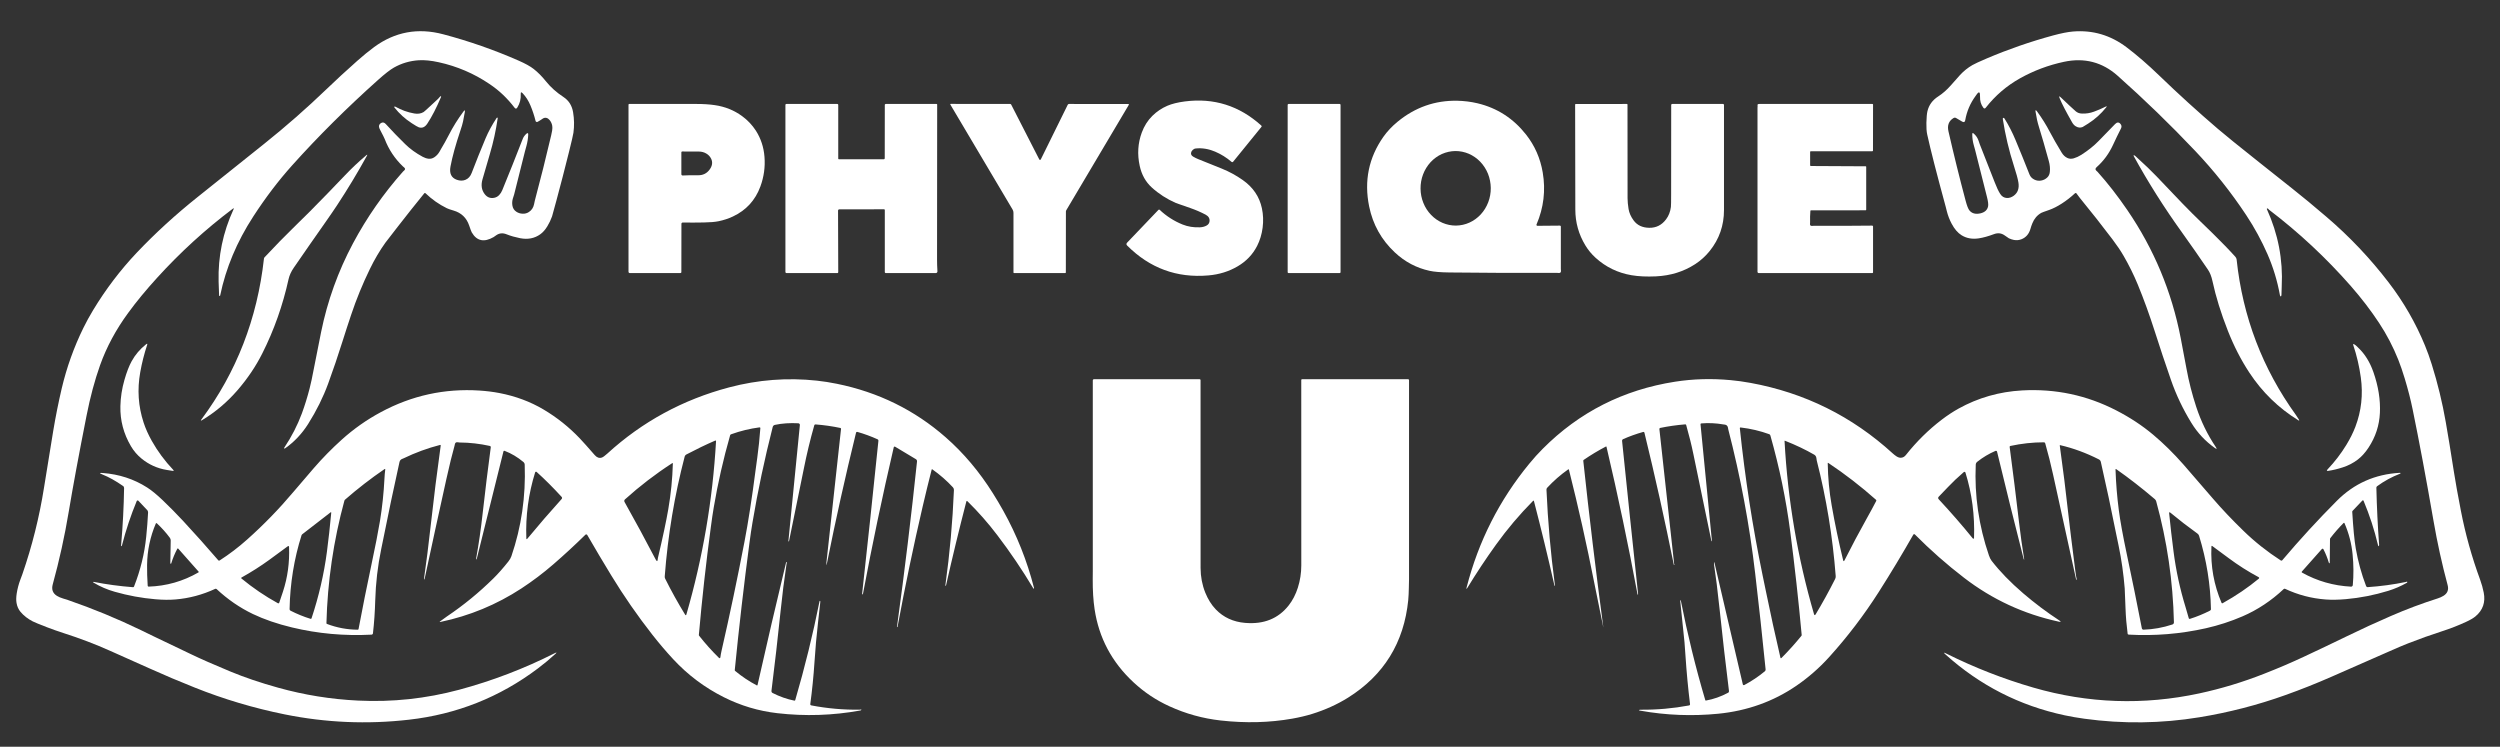 <svg width="77" height="23" viewBox="0 0 77 23" fill="none" xmlns="http://www.w3.org/2000/svg">
<rect x="0" y="0" width="77" height="23" fill="#333333" stroke="none"/>
<path d="M7.17 6.429C6.334 7.058 5.556 7.767 4.839 8.556C4.499 8.929 4.202 9.289 3.948 9.637C3.569 10.154 3.281 10.691 3.082 11.249C2.918 11.711 2.778 12.23 2.665 12.806C2.43 13.994 2.248 14.977 2.118 15.756C1.993 16.511 1.828 17.258 1.625 17.997C1.581 18.154 1.625 18.273 1.754 18.353C1.805 18.384 1.868 18.412 1.943 18.434C2.038 18.464 2.087 18.479 2.088 18.479C2.855 18.743 3.604 19.052 4.334 19.405C4.607 19.538 4.745 19.605 4.747 19.606C5.125 19.786 5.502 19.967 5.88 20.148C6.179 20.292 6.582 20.47 7.089 20.68C7.529 20.863 8.022 21.03 8.57 21.182C9.375 21.406 10.194 21.538 11.029 21.578C12.084 21.63 13.121 21.518 14.139 21.245C15.163 20.97 16.145 20.594 17.086 20.118C17.151 20.085 17.156 20.093 17.104 20.142C16.932 20.299 16.753 20.448 16.567 20.588C15.392 21.473 14.068 22 12.595 22.167C11.311 22.314 10.036 22.259 8.769 22.003C7.821 21.811 6.898 21.537 6 21.178C5.529 20.991 5.061 20.793 4.598 20.584C4.198 20.405 3.798 20.226 3.398 20.048C2.93 19.839 2.452 19.657 1.963 19.501C1.789 19.445 1.617 19.384 1.447 19.319C1.214 19.229 1.068 19.169 1.009 19.139C0.857 19.061 0.731 18.963 0.631 18.844C0.568 18.768 0.527 18.677 0.509 18.569C0.495 18.489 0.497 18.391 0.515 18.276C0.538 18.133 0.574 17.994 0.625 17.858C0.667 17.745 0.688 17.688 0.689 17.686C0.99 16.816 1.212 15.927 1.356 15.017C1.448 14.435 1.543 13.855 1.639 13.274C1.712 12.836 1.799 12.401 1.9 11.968C2.053 11.319 2.276 10.695 2.569 10.098C2.656 9.92 2.755 9.74 2.865 9.557C3.256 8.91 3.705 8.319 4.21 7.785C4.778 7.186 5.405 6.612 6.092 6.064C6.773 5.52 7.454 4.976 8.134 4.432C8.801 3.899 9.442 3.337 10.058 2.745C10.34 2.474 10.656 2.182 11.008 1.87C11.186 1.712 11.358 1.572 11.523 1.45C12.163 0.98 12.873 0.849 13.652 1.056C14.448 1.267 15.221 1.537 15.973 1.867C16.18 1.958 16.335 2.044 16.438 2.125C16.569 2.228 16.695 2.355 16.816 2.506C16.96 2.686 17.139 2.846 17.355 2.988C17.518 3.095 17.617 3.251 17.651 3.456C17.687 3.668 17.69 3.879 17.662 4.087C17.652 4.155 17.606 4.356 17.523 4.688C17.399 5.187 17.27 5.686 17.136 6.182C17.052 6.491 17.008 6.652 17.004 6.663C16.966 6.77 16.918 6.871 16.859 6.968C16.794 7.076 16.72 7.16 16.639 7.217C16.464 7.342 16.258 7.382 16.022 7.337C15.871 7.307 15.732 7.268 15.604 7.217C15.486 7.169 15.38 7.179 15.285 7.245C15.231 7.283 15.204 7.302 15.202 7.303C14.908 7.472 14.684 7.423 14.53 7.157C14.516 7.131 14.489 7.061 14.45 6.945C14.37 6.709 14.21 6.555 13.969 6.485C13.867 6.455 13.798 6.431 13.762 6.413C13.52 6.294 13.302 6.141 13.107 5.953C13.104 5.95 13.101 5.948 13.097 5.947C13.094 5.945 13.09 5.945 13.086 5.945C13.082 5.945 13.079 5.946 13.075 5.948C13.072 5.95 13.069 5.952 13.067 5.955C12.79 6.295 12.518 6.639 12.248 6.986C12.019 7.28 11.893 7.443 11.87 7.475C11.697 7.717 11.537 7.987 11.392 8.286C11.169 8.744 10.976 9.214 10.815 9.697C10.722 9.972 10.633 10.248 10.546 10.524C10.41 10.957 10.264 11.385 10.109 11.811C9.954 12.235 9.748 12.65 9.492 13.056C9.301 13.358 9.066 13.608 8.787 13.805C8.78 13.81 8.774 13.813 8.767 13.814C8.746 13.817 8.743 13.807 8.758 13.784C8.983 13.447 9.163 13.097 9.298 12.733C9.389 12.485 9.469 12.226 9.538 11.956C9.574 11.819 9.617 11.618 9.667 11.353C9.74 10.976 9.814 10.599 9.891 10.223C10.086 9.266 10.413 8.356 10.873 7.494C11.299 6.697 11.812 5.961 12.412 5.285C12.414 5.284 12.427 5.271 12.452 5.248C12.486 5.218 12.483 5.187 12.445 5.155C12.423 5.137 12.411 5.127 12.41 5.126C12.16 4.887 11.973 4.606 11.849 4.282C11.835 4.246 11.791 4.158 11.717 4.018C11.69 3.967 11.675 3.93 11.673 3.906C11.668 3.857 11.69 3.818 11.736 3.789C11.787 3.759 11.835 3.769 11.881 3.819C12.075 4.032 12.275 4.239 12.481 4.44C12.63 4.587 12.81 4.716 13.02 4.83C13.08 4.862 13.14 4.882 13.2 4.889C13.262 4.896 13.32 4.881 13.375 4.845C13.444 4.8 13.498 4.74 13.54 4.667C13.566 4.619 13.58 4.594 13.581 4.593C13.665 4.455 13.743 4.314 13.817 4.17C13.95 3.909 14.104 3.663 14.277 3.431C14.313 3.383 14.326 3.389 14.317 3.448C14.302 3.544 14.284 3.64 14.263 3.735C14.246 3.814 14.219 3.908 14.182 4.016C14.034 4.454 13.932 4.825 13.875 5.128C13.835 5.34 13.9 5.476 14.069 5.537C14.164 5.571 14.251 5.572 14.332 5.54C14.422 5.504 14.487 5.434 14.527 5.329C14.664 4.97 14.807 4.614 14.956 4.26C15.043 4.055 15.155 3.848 15.292 3.639C15.3 3.627 15.308 3.622 15.317 3.622C15.319 3.622 15.32 3.623 15.322 3.624C15.324 3.625 15.325 3.626 15.326 3.628C15.327 3.63 15.328 3.633 15.329 3.635C15.329 3.638 15.329 3.64 15.329 3.643C15.275 4.015 15.195 4.381 15.088 4.742C15.011 5.003 14.935 5.264 14.86 5.526C14.81 5.702 14.833 5.853 14.928 5.978C15.004 6.078 15.103 6.116 15.223 6.092C15.282 6.08 15.332 6.052 15.374 6.008C15.415 5.965 15.447 5.915 15.47 5.858C15.682 5.341 15.889 4.822 16.091 4.301C16.107 4.26 16.122 4.228 16.137 4.206C16.157 4.177 16.18 4.15 16.206 4.125C16.252 4.084 16.273 4.093 16.269 4.155C16.263 4.272 16.244 4.387 16.213 4.5C16.183 4.609 16.168 4.665 16.167 4.668C16.058 5.11 15.947 5.551 15.835 5.992C15.834 5.993 15.822 6.032 15.798 6.108C15.774 6.184 15.769 6.26 15.783 6.337C15.797 6.415 15.836 6.476 15.9 6.519C15.959 6.559 16.025 6.58 16.098 6.582C16.169 6.585 16.233 6.568 16.29 6.53C16.374 6.476 16.427 6.396 16.449 6.291C16.463 6.223 16.471 6.188 16.471 6.186C16.65 5.515 16.819 4.841 16.977 4.165C16.989 4.117 16.998 4.07 17.006 4.021C17.015 3.963 17.016 3.915 17.009 3.876C16.998 3.811 16.973 3.754 16.932 3.703C16.901 3.665 16.868 3.641 16.834 3.632C16.791 3.62 16.747 3.63 16.704 3.662C16.655 3.697 16.606 3.727 16.557 3.753C16.551 3.756 16.545 3.758 16.539 3.758C16.532 3.758 16.526 3.757 16.52 3.754C16.514 3.752 16.509 3.748 16.505 3.743C16.501 3.738 16.498 3.732 16.496 3.726C16.455 3.561 16.402 3.4 16.336 3.244C16.276 3.101 16.197 2.978 16.1 2.875C16.055 2.827 16.035 2.836 16.039 2.9C16.047 3.048 16.012 3.186 15.933 3.313C15.907 3.355 15.879 3.356 15.848 3.317C15.74 3.175 15.621 3.042 15.491 2.918C15.37 2.802 15.231 2.691 15.075 2.586C14.598 2.264 14.077 2.041 13.513 1.917C13.277 1.865 13.072 1.845 12.898 1.856C12.624 1.873 12.369 1.948 12.132 2.082C12.016 2.148 11.854 2.274 11.645 2.461C10.688 3.316 9.806 4.193 8.999 5.092C8.579 5.56 8.179 6.085 7.801 6.668C7.295 7.447 6.956 8.257 6.782 9.098C6.781 9.103 6.779 9.109 6.776 9.112C6.773 9.116 6.769 9.119 6.765 9.119C6.755 9.12 6.749 9.11 6.748 9.089C6.741 8.951 6.736 8.812 6.733 8.673C6.713 7.895 6.867 7.153 7.193 6.447C7.209 6.411 7.202 6.405 7.17 6.429Z" fill="white"/>
<path d="M69.837 6.419C69.834 6.419 69.831 6.419 69.829 6.42C69.826 6.422 69.823 6.424 69.822 6.426C69.82 6.428 69.819 6.431 69.819 6.434C69.818 6.437 69.819 6.44 69.82 6.443C70.167 7.207 70.319 8 70.277 8.82C70.272 8.907 70.27 8.995 70.269 9.082C70.269 9.094 70.267 9.104 70.263 9.112C70.252 9.136 70.241 9.135 70.228 9.111C70.225 9.103 70.222 9.094 70.22 9.083C70.142 8.652 70.016 8.236 69.841 7.834C69.657 7.413 69.438 7.011 69.185 6.628C68.717 5.921 68.192 5.26 67.608 4.644C66.846 3.839 66.05 3.068 65.221 2.331C64.75 1.913 64.2 1.77 63.57 1.904C63.092 2.006 62.641 2.175 62.215 2.413C61.805 2.643 61.454 2.944 61.162 3.317C61.136 3.35 61.111 3.35 61.086 3.317C61.014 3.222 60.981 3.11 60.985 2.979C60.99 2.828 60.955 2.805 60.88 2.911C60.86 2.939 60.849 2.954 60.848 2.956C60.684 3.179 60.577 3.428 60.529 3.703C60.518 3.762 60.487 3.776 60.434 3.745L60.246 3.634C60.234 3.627 60.221 3.624 60.207 3.624C60.194 3.625 60.18 3.629 60.168 3.636C60.022 3.725 59.97 3.862 60.013 4.047C60.177 4.763 60.353 5.476 60.542 6.185C60.582 6.336 60.62 6.433 60.656 6.478C60.734 6.576 60.849 6.606 61.002 6.57C61.136 6.537 61.213 6.464 61.234 6.35C61.244 6.294 61.233 6.201 61.199 6.068C61.076 5.582 60.953 5.096 60.831 4.609C60.831 4.607 60.818 4.56 60.791 4.466C60.76 4.356 60.745 4.245 60.746 4.133C60.746 4.094 60.761 4.087 60.79 4.113C60.861 4.174 60.91 4.248 60.94 4.335C60.964 4.404 60.976 4.44 60.976 4.441C61.132 4.832 61.286 5.224 61.438 5.617C61.497 5.77 61.552 5.887 61.605 5.97C61.656 6.052 61.725 6.094 61.813 6.098C61.885 6.101 61.955 6.078 62.023 6.029C62.148 5.937 62.196 5.801 62.167 5.62C62.149 5.509 62.103 5.338 62.028 5.108C61.876 4.636 61.762 4.154 61.686 3.664C61.686 3.658 61.686 3.653 61.687 3.648C61.689 3.644 61.691 3.64 61.694 3.637C61.709 3.623 61.725 3.629 61.741 3.655C61.87 3.863 61.982 4.081 62.076 4.307C62.224 4.661 62.368 5.016 62.508 5.373C62.536 5.444 62.587 5.498 62.661 5.533C62.727 5.565 62.797 5.574 62.868 5.561C62.941 5.548 63.004 5.516 63.057 5.465C63.102 5.422 63.128 5.366 63.135 5.295C63.147 5.189 63.136 5.077 63.103 4.959C62.986 4.531 62.887 4.191 62.808 3.938C62.779 3.844 62.757 3.763 62.742 3.696C62.724 3.61 62.709 3.528 62.696 3.449C62.685 3.382 62.7 3.376 62.74 3.43C62.889 3.633 63.022 3.846 63.138 4.068C63.228 4.241 63.349 4.452 63.501 4.703C63.546 4.777 63.604 4.832 63.674 4.865C63.732 4.893 63.797 4.897 63.87 4.877C63.948 4.854 64.027 4.818 64.106 4.768C64.314 4.635 64.492 4.493 64.638 4.342C64.806 4.167 64.976 3.994 65.145 3.821C65.207 3.758 65.264 3.758 65.314 3.821C65.347 3.863 65.351 3.907 65.327 3.955C65.242 4.122 65.16 4.291 65.082 4.461C64.957 4.732 64.789 4.96 64.579 5.146C64.533 5.186 64.529 5.223 64.567 5.258C64.59 5.279 64.602 5.29 64.604 5.292C64.917 5.64 65.224 6.035 65.525 6.475C66.343 7.674 66.89 8.985 67.165 10.409C67.226 10.725 67.286 11.04 67.344 11.356C67.417 11.754 67.517 12.145 67.643 12.529C67.789 12.975 67.99 13.387 68.246 13.768C68.289 13.832 68.279 13.841 68.216 13.797C67.924 13.589 67.684 13.333 67.497 13.029C67.237 12.607 67.025 12.163 66.863 11.695C66.691 11.201 66.526 10.705 66.367 10.207C66.203 9.693 66.027 9.21 65.841 8.758C65.719 8.463 65.575 8.172 65.409 7.884C65.319 7.728 65.204 7.557 65.064 7.372C64.738 6.941 64.403 6.516 64.06 6.097C64.022 6.051 63.988 6.005 63.956 5.958C63.954 5.954 63.951 5.951 63.947 5.949C63.943 5.947 63.939 5.945 63.934 5.945C63.93 5.944 63.926 5.945 63.921 5.946C63.917 5.947 63.913 5.95 63.91 5.953C63.783 6.071 63.647 6.177 63.501 6.271C63.364 6.359 63.234 6.425 63.113 6.467C62.969 6.517 62.889 6.546 62.872 6.556C62.745 6.628 62.653 6.736 62.596 6.879C62.573 6.935 62.553 6.993 62.537 7.051C62.492 7.207 62.4 7.313 62.263 7.368C62.188 7.397 62.11 7.405 62.028 7.39C61.974 7.38 61.923 7.363 61.873 7.339C61.871 7.338 61.827 7.308 61.74 7.248C61.641 7.179 61.533 7.167 61.415 7.211C61.236 7.278 61.08 7.321 60.948 7.341C60.746 7.372 60.569 7.34 60.417 7.246C60.3 7.174 60.198 7.055 60.11 6.889C60.046 6.768 59.996 6.64 59.962 6.504C59.941 6.419 59.93 6.375 59.929 6.373C59.651 5.353 59.46 4.609 59.358 4.142C59.338 4.051 59.33 3.931 59.333 3.782C59.337 3.616 59.348 3.497 59.365 3.425C59.41 3.235 59.521 3.083 59.697 2.97C59.833 2.883 59.963 2.768 60.089 2.626C60.234 2.46 60.327 2.355 60.369 2.31C60.482 2.188 60.609 2.086 60.751 2.004C60.816 1.966 60.963 1.898 61.192 1.8C61.857 1.517 62.539 1.281 63.238 1.091C63.487 1.024 63.689 0.984 63.844 0.971C64.454 0.92 65.006 1.083 65.501 1.458C65.822 1.701 66.159 1.993 66.512 2.334C67.096 2.898 67.696 3.443 68.313 3.971C68.456 4.092 68.615 4.224 68.79 4.365C69.27 4.751 69.871 5.23 70.593 5.801C70.917 6.057 71.271 6.35 71.655 6.679C72.363 7.284 73 7.956 73.567 8.695C74.029 9.297 74.404 9.948 74.691 10.646C74.764 10.822 74.833 11.015 74.899 11.226C75.081 11.807 75.224 12.396 75.329 12.996C75.398 13.388 75.482 13.902 75.581 14.538C75.629 14.846 75.701 15.244 75.795 15.73C75.935 16.453 76.133 17.161 76.387 17.852C76.435 17.983 76.472 18.116 76.499 18.252C76.557 18.55 76.473 18.793 76.246 18.983C76.18 19.038 76.081 19.096 75.95 19.156C75.716 19.264 75.476 19.358 75.231 19.437C74.871 19.553 74.516 19.68 74.164 19.818C74.015 19.877 73.825 19.957 73.594 20.06C72.997 20.323 72.4 20.585 71.803 20.847C71.34 21.05 70.871 21.237 70.395 21.407C69.532 21.716 68.647 21.944 67.741 22.092C66.561 22.285 65.381 22.299 64.201 22.137C63.982 22.107 63.778 22.071 63.59 22.031C62.201 21.734 60.979 21.109 59.922 20.158C59.855 20.098 59.862 20.087 59.942 20.128C60.807 20.56 61.702 20.91 62.627 21.178C64.315 21.667 66.02 21.726 67.742 21.356C68.414 21.211 69.079 21.01 69.736 20.751C70.168 20.582 70.573 20.409 70.95 20.232C71.397 20.023 71.843 19.811 72.286 19.595C72.734 19.377 73.186 19.169 73.643 18.971C74.114 18.766 74.595 18.586 75.085 18.43C75.145 18.411 75.202 18.385 75.256 18.353C75.382 18.277 75.426 18.166 75.387 18.02C75.212 17.369 75.068 16.712 74.953 16.047C74.726 14.738 74.511 13.588 74.307 12.598C74.249 12.313 74.169 12.002 74.068 11.665C73.999 11.439 73.933 11.245 73.868 11.082C73.707 10.68 73.51 10.302 73.276 9.947C73.021 9.56 72.731 9.182 72.408 8.813C71.648 7.946 70.808 7.162 69.889 6.462C69.882 6.457 69.874 6.449 69.866 6.438C69.856 6.426 69.847 6.42 69.837 6.419Z" fill="white"/>
<path d="M13.528 3.004C13.537 2.992 13.547 2.981 13.558 2.972C13.576 2.957 13.585 2.958 13.586 2.974C13.587 2.98 13.585 2.986 13.582 2.993C13.441 3.324 13.302 3.595 13.163 3.805C13.089 3.918 13 3.956 12.897 3.92C12.867 3.91 12.794 3.868 12.679 3.793C12.476 3.662 12.3 3.502 12.149 3.312C12.146 3.308 12.144 3.303 12.143 3.298C12.142 3.293 12.143 3.289 12.146 3.286C12.152 3.278 12.165 3.279 12.182 3.288C12.362 3.39 12.554 3.459 12.758 3.495C12.868 3.515 12.964 3.5 13.047 3.451C13.064 3.44 13.133 3.379 13.253 3.267C13.336 3.191 13.418 3.114 13.5 3.037C13.508 3.031 13.517 3.02 13.528 3.004Z" fill="white"/>
<path d="M63.931 3.889C63.888 3.863 63.851 3.822 63.82 3.767C63.632 3.437 63.505 3.192 63.439 3.03C63.41 2.961 63.421 2.95 63.471 2.998C63.667 3.186 63.82 3.329 63.931 3.427C63.956 3.449 63.986 3.466 64.022 3.48C64.052 3.49 64.086 3.497 64.125 3.498C64.252 3.503 64.375 3.484 64.495 3.439C64.616 3.395 64.734 3.344 64.848 3.287C64.891 3.265 64.898 3.272 64.87 3.308C64.712 3.506 64.527 3.672 64.315 3.807C64.211 3.873 64.154 3.908 64.145 3.912C64.075 3.941 64.004 3.934 63.931 3.889Z" fill="white"/>
<path d="M34.717 7.564C34.687 7.534 34.687 7.504 34.715 7.474L35.68 6.464C35.682 6.461 35.685 6.459 35.688 6.458C35.691 6.456 35.695 6.456 35.699 6.456C35.702 6.455 35.706 6.456 35.709 6.457C35.712 6.459 35.715 6.461 35.718 6.463C35.925 6.658 36.16 6.809 36.423 6.915C36.587 6.981 36.767 7.01 36.961 7.001C37.039 6.997 37.107 6.979 37.166 6.945C37.216 6.917 37.245 6.875 37.253 6.822C37.266 6.731 37.225 6.66 37.13 6.61C36.982 6.532 36.824 6.464 36.657 6.406C36.391 6.316 36.245 6.265 36.218 6.253C35.936 6.129 35.688 5.969 35.474 5.774C35.285 5.601 35.161 5.379 35.103 5.108C35.025 4.751 35.047 4.41 35.166 4.085C35.241 3.881 35.35 3.709 35.493 3.568C35.627 3.435 35.782 3.332 35.956 3.257C36.097 3.197 36.275 3.153 36.488 3.125C37.385 3.008 38.172 3.256 38.85 3.869C38.855 3.874 38.858 3.88 38.859 3.887C38.86 3.895 38.858 3.902 38.853 3.907L37.98 4.982C37.977 4.985 37.974 4.988 37.97 4.99C37.966 4.992 37.962 4.994 37.957 4.994C37.953 4.995 37.948 4.994 37.944 4.993C37.94 4.991 37.936 4.989 37.932 4.986C37.776 4.852 37.606 4.747 37.422 4.669C37.222 4.585 37.025 4.553 36.83 4.573C36.793 4.577 36.761 4.593 36.733 4.62C36.705 4.647 36.689 4.677 36.684 4.71C36.678 4.757 36.7 4.795 36.749 4.824C36.8 4.854 36.854 4.881 36.909 4.903C37.151 4.999 37.392 5.096 37.633 5.194C37.862 5.287 38.077 5.404 38.278 5.546C38.595 5.769 38.791 6.059 38.867 6.417C38.908 6.609 38.915 6.808 38.889 7.013C38.862 7.219 38.805 7.406 38.719 7.575C38.584 7.838 38.385 8.047 38.123 8.201C37.852 8.361 37.551 8.455 37.217 8.483C36.247 8.567 35.414 8.26 34.717 7.564Z" fill="white"/>
<path d="M42.961 7.775C42.547 7.387 42.284 6.916 42.17 6.36C42.01 5.573 42.156 4.857 42.609 4.213C42.725 4.048 42.871 3.893 43.047 3.748C43.588 3.304 44.202 3.089 44.888 3.103C45.098 3.108 45.303 3.133 45.502 3.18C46.109 3.324 46.609 3.645 47.002 4.144C47.27 4.485 47.442 4.874 47.516 5.312C47.61 5.863 47.546 6.397 47.325 6.914C47.323 6.918 47.322 6.923 47.322 6.928C47.323 6.933 47.325 6.937 47.327 6.941C47.33 6.945 47.333 6.949 47.338 6.951C47.342 6.953 47.347 6.955 47.352 6.955L48.044 6.949C48.052 6.949 48.06 6.952 48.065 6.958C48.071 6.963 48.074 6.971 48.074 6.978C48.074 7.419 48.074 7.854 48.074 8.285C48.074 8.287 48.076 8.304 48.078 8.337C48.082 8.388 48.059 8.411 48.008 8.408C47.974 8.405 47.956 8.404 47.954 8.404C46.852 8.409 45.749 8.406 44.647 8.392C44.375 8.389 44.17 8.372 44.03 8.341C43.626 8.253 43.27 8.064 42.961 7.775ZM44.844 6.948C44.986 6.946 45.127 6.916 45.257 6.857C45.388 6.798 45.507 6.712 45.606 6.605C45.706 6.497 45.784 6.37 45.837 6.231C45.891 6.091 45.917 5.941 45.916 5.791C45.914 5.64 45.885 5.491 45.83 5.352C45.774 5.213 45.693 5.088 45.592 4.982C45.49 4.876 45.37 4.793 45.239 4.736C45.107 4.68 44.966 4.651 44.824 4.652C44.682 4.654 44.542 4.685 44.411 4.743C44.28 4.802 44.162 4.888 44.062 4.995C43.963 5.103 43.884 5.23 43.831 5.37C43.778 5.509 43.751 5.659 43.753 5.809C43.754 5.96 43.783 6.109 43.839 6.248C43.894 6.387 43.975 6.512 44.077 6.618C44.178 6.724 44.298 6.807 44.43 6.864C44.561 6.92 44.702 6.949 44.844 6.948Z" fill="white"/>
<path d="M32.83 6.51L32.828 8.39C32.828 8.396 32.826 8.401 32.822 8.405C32.818 8.409 32.812 8.411 32.807 8.411H31.236C31.234 8.411 31.231 8.411 31.228 8.41C31.226 8.409 31.223 8.407 31.221 8.405C31.219 8.403 31.218 8.401 31.217 8.398C31.216 8.396 31.215 8.393 31.215 8.39V6.556C31.215 6.519 31.206 6.485 31.187 6.453L29.271 3.221C29.262 3.207 29.267 3.2 29.283 3.2L31.113 3.202C31.12 3.202 31.126 3.203 31.131 3.207C31.137 3.21 31.141 3.215 31.144 3.22L32.003 4.898C32.023 4.938 32.043 4.938 32.063 4.897L32.887 3.225C32.891 3.218 32.896 3.212 32.903 3.208C32.909 3.204 32.917 3.202 32.925 3.202L34.748 3.204C34.771 3.204 34.776 3.213 34.765 3.233L32.838 6.481C32.833 6.49 32.83 6.5 32.83 6.51Z" fill="white"/>
<path d="M20.988 6.892L20.986 8.38C20.986 8.384 20.985 8.388 20.984 8.391C20.983 8.395 20.98 8.398 20.978 8.401C20.975 8.404 20.972 8.406 20.968 8.407C20.965 8.409 20.961 8.41 20.957 8.41L19.398 8.411C19.388 8.411 19.377 8.407 19.37 8.399C19.362 8.392 19.358 8.381 19.358 8.371V3.222C19.358 3.217 19.36 3.212 19.364 3.208C19.367 3.204 19.373 3.202 19.378 3.202C20.075 3.202 20.769 3.202 21.459 3.202C21.666 3.202 21.851 3.214 22.015 3.238C22.332 3.284 22.614 3.398 22.86 3.579C23.031 3.705 23.171 3.854 23.282 4.026C23.434 4.265 23.523 4.532 23.546 4.828C23.571 5.142 23.529 5.446 23.421 5.741C23.265 6.167 22.982 6.476 22.574 6.668C22.435 6.733 22.289 6.781 22.136 6.813C22.025 6.836 21.873 6.849 21.68 6.852C21.469 6.856 21.251 6.857 21.027 6.854C21.022 6.854 21.017 6.855 21.012 6.857C21.007 6.859 21.003 6.862 21 6.865C20.996 6.869 20.993 6.873 20.991 6.878C20.989 6.882 20.988 6.887 20.988 6.892ZM21.85 5.231C21.939 5.114 21.957 5 21.903 4.888C21.87 4.821 21.82 4.767 21.752 4.728C21.686 4.689 21.611 4.669 21.529 4.668C21.366 4.667 21.193 4.666 21.01 4.666C21.004 4.666 20.998 4.669 20.993 4.673C20.989 4.678 20.986 4.684 20.986 4.69V5.367C20.986 5.372 20.987 5.377 20.989 5.382C20.991 5.387 20.994 5.391 20.998 5.395C21.002 5.398 21.006 5.401 21.011 5.403C21.016 5.404 21.021 5.405 21.026 5.405C21.178 5.397 21.335 5.395 21.498 5.398C21.645 5.401 21.763 5.345 21.85 5.231Z" fill="white"/>
<path d="M25.849 6.448C25.84 6.448 25.83 6.452 25.823 6.459C25.816 6.466 25.812 6.476 25.812 6.486L25.818 8.384C25.818 8.391 25.815 8.398 25.81 8.403C25.805 8.409 25.797 8.411 25.79 8.411H24.226C24.221 8.411 24.217 8.41 24.213 8.409C24.208 8.407 24.204 8.404 24.201 8.401C24.195 8.395 24.191 8.386 24.191 8.377V3.231C24.191 3.227 24.192 3.223 24.193 3.22C24.195 3.216 24.197 3.213 24.2 3.21C24.202 3.208 24.206 3.205 24.209 3.204C24.213 3.203 24.216 3.202 24.22 3.202H25.788C25.792 3.202 25.796 3.203 25.8 3.204C25.803 3.205 25.806 3.208 25.809 3.21C25.812 3.213 25.814 3.216 25.815 3.22C25.817 3.223 25.818 3.227 25.818 3.231V4.884C25.818 4.886 25.818 4.889 25.819 4.892C25.82 4.894 25.822 4.897 25.824 4.899C25.826 4.901 25.828 4.902 25.831 4.903C25.833 4.904 25.836 4.905 25.839 4.905H27.221C27.229 4.905 27.236 4.902 27.242 4.896C27.247 4.891 27.25 4.883 27.25 4.876L27.252 3.23C27.252 3.222 27.255 3.215 27.261 3.21C27.266 3.205 27.273 3.202 27.28 3.202H28.844C28.847 3.202 28.849 3.202 28.852 3.203C28.855 3.204 28.857 3.206 28.859 3.208C28.861 3.21 28.863 3.212 28.864 3.215C28.865 3.217 28.865 3.22 28.865 3.223C28.865 4.817 28.864 6.405 28.861 7.988C28.861 8.108 28.865 8.231 28.873 8.356C28.874 8.363 28.873 8.37 28.87 8.377C28.868 8.384 28.864 8.39 28.859 8.395C28.855 8.4 28.849 8.404 28.842 8.407C28.836 8.41 28.829 8.411 28.822 8.411H27.284C27.276 8.411 27.268 8.408 27.262 8.402C27.256 8.396 27.252 8.388 27.252 8.38V6.47C27.252 6.467 27.252 6.464 27.25 6.461C27.249 6.458 27.247 6.455 27.245 6.453C27.243 6.451 27.24 6.449 27.237 6.448C27.234 6.447 27.231 6.446 27.228 6.446L25.849 6.448Z" fill="white"/>
<path d="M41.262 3.202H39.687C39.672 3.202 39.66 3.214 39.66 3.228V8.385C39.66 8.399 39.672 8.411 39.687 8.411H41.262C41.277 8.411 41.289 8.399 41.289 8.385V3.228C41.289 3.214 41.277 3.202 41.262 3.202Z" fill="white"/>
<path d="M49.141 7.937C49.019 7.826 48.916 7.701 48.831 7.561C48.624 7.221 48.52 6.852 48.52 6.454C48.519 5.383 48.517 4.306 48.514 3.223C48.514 3.22 48.515 3.218 48.516 3.216C48.517 3.213 48.518 3.211 48.52 3.209C48.522 3.208 48.524 3.206 48.526 3.205C48.529 3.204 48.531 3.204 48.534 3.204L50.106 3.202C50.109 3.202 50.111 3.202 50.114 3.203C50.117 3.204 50.119 3.206 50.121 3.208C50.123 3.21 50.125 3.212 50.126 3.215C50.127 3.218 50.127 3.22 50.127 3.223C50.13 4.181 50.13 5.142 50.129 6.107C50.129 6.201 50.14 6.312 50.16 6.439C50.18 6.558 50.232 6.676 50.317 6.791C50.426 6.938 50.585 7.013 50.796 7.016C51.01 7.02 51.183 6.932 51.316 6.754C51.396 6.647 51.445 6.521 51.464 6.375C51.469 6.337 51.471 6.204 51.471 5.977C51.47 5.059 51.471 4.143 51.473 3.231C51.473 3.223 51.476 3.216 51.481 3.21C51.487 3.205 51.494 3.202 51.502 3.202H53.071C53.078 3.202 53.086 3.205 53.091 3.21C53.096 3.215 53.099 3.223 53.099 3.23C53.099 4.311 53.099 5.39 53.099 6.469C53.099 6.943 52.954 7.362 52.662 7.727C52.533 7.888 52.381 8.026 52.206 8.139C51.855 8.366 51.455 8.49 51.006 8.512C50.721 8.525 50.47 8.514 50.253 8.477C49.828 8.405 49.457 8.225 49.141 7.937Z" fill="white"/>
<path d="M55.76 6.494C55.751 6.611 55.747 6.728 55.751 6.844C55.751 6.847 55.75 6.864 55.748 6.895C55.745 6.941 55.767 6.962 55.814 6.958C55.843 6.956 55.858 6.955 55.86 6.955C56.465 6.958 57.065 6.956 57.661 6.949C57.665 6.949 57.669 6.95 57.672 6.951C57.676 6.953 57.679 6.955 57.682 6.958C57.684 6.96 57.687 6.964 57.688 6.967C57.69 6.971 57.69 6.974 57.69 6.978V8.386C57.69 8.39 57.69 8.393 57.688 8.396C57.687 8.399 57.685 8.402 57.683 8.404C57.681 8.406 57.678 8.408 57.675 8.409C57.672 8.411 57.669 8.411 57.665 8.411L54.167 8.41C54.162 8.41 54.158 8.409 54.153 8.407C54.149 8.405 54.145 8.402 54.142 8.399C54.138 8.396 54.135 8.392 54.134 8.387C54.132 8.383 54.131 8.378 54.131 8.373C54.131 6.688 54.131 5.003 54.131 3.317C54.131 3.301 54.132 3.288 54.134 3.278C54.136 3.268 54.136 3.258 54.133 3.249C54.125 3.217 54.142 3.202 54.185 3.202C55.343 3.202 56.505 3.202 57.669 3.202C57.672 3.202 57.675 3.202 57.677 3.203C57.68 3.204 57.682 3.206 57.684 3.208C57.686 3.21 57.688 3.212 57.689 3.215C57.69 3.217 57.69 3.22 57.69 3.222L57.688 4.637C57.688 4.642 57.686 4.648 57.682 4.652C57.678 4.656 57.672 4.658 57.666 4.658H55.772C55.767 4.658 55.762 4.66 55.758 4.664C55.754 4.668 55.752 4.673 55.752 4.679V5.09C55.752 5.097 55.754 5.102 55.758 5.107C55.763 5.111 55.769 5.113 55.775 5.113L57.464 5.122C57.468 5.122 57.472 5.124 57.475 5.127C57.477 5.13 57.479 5.134 57.479 5.138V6.459C57.479 6.464 57.477 6.468 57.474 6.472C57.47 6.475 57.465 6.477 57.461 6.477L55.777 6.479C55.773 6.479 55.769 6.48 55.765 6.483C55.762 6.486 55.76 6.49 55.76 6.494Z" fill="white"/>
<path d="M10.63 5.395C10.834 5.181 11.049 4.978 11.275 4.787C11.315 4.754 11.323 4.759 11.298 4.803C11.013 5.32 10.708 5.825 10.384 6.318C10.299 6.448 10.182 6.618 10.035 6.828C9.702 7.301 9.373 7.775 9.045 8.251C8.966 8.367 8.914 8.482 8.888 8.598C8.71 9.406 8.44 10.168 8.08 10.883C7.879 11.283 7.623 11.663 7.311 12.023C6.999 12.384 6.639 12.689 6.23 12.937C6.181 12.967 6.173 12.959 6.207 12.914C7.283 11.466 7.924 9.817 8.13 7.965C8.132 7.95 8.138 7.936 8.148 7.925C8.454 7.597 8.768 7.275 9.091 6.96C9.311 6.744 9.458 6.6 9.532 6.526C9.902 6.153 10.268 5.776 10.63 5.395Z" fill="white"/>
<path d="M68.536 7.575C68.634 7.675 68.738 7.787 68.849 7.909C68.871 7.933 68.884 7.961 68.888 7.994C69.075 9.757 69.684 11.354 70.716 12.784C70.748 12.828 70.777 12.873 70.804 12.92C70.825 12.957 70.818 12.964 70.782 12.941C70.176 12.565 69.676 12.078 69.282 11.48C69.026 11.092 68.805 10.662 68.619 10.19C68.405 9.647 68.247 9.136 68.144 8.658C68.113 8.514 68.067 8.398 68.007 8.309C67.743 7.92 67.474 7.534 67.2 7.152C66.658 6.399 66.163 5.616 65.716 4.803C65.715 4.801 65.715 4.799 65.714 4.797C65.714 4.794 65.714 4.792 65.715 4.79C65.715 4.788 65.716 4.786 65.718 4.785C65.719 4.784 65.721 4.783 65.722 4.782C65.734 4.781 65.748 4.787 65.765 4.803C66.056 5.067 66.273 5.275 66.417 5.427C67.034 6.082 67.483 6.544 67.766 6.814C68.027 7.063 68.284 7.317 68.536 7.575Z" fill="white"/>
<path d="M4.358 14.123C4.228 14.016 4.119 13.89 4.034 13.745C3.807 13.361 3.698 12.95 3.708 12.511C3.714 12.238 3.756 11.967 3.833 11.7C3.901 11.462 3.975 11.271 4.055 11.125C4.165 10.925 4.312 10.752 4.498 10.605C4.535 10.576 4.546 10.584 4.531 10.628C4.442 10.896 4.371 11.176 4.319 11.467C4.224 12 4.259 12.515 4.423 13.015C4.483 13.198 4.567 13.386 4.674 13.577C4.856 13.901 5.077 14.199 5.335 14.471C5.361 14.498 5.355 14.508 5.318 14.503C5.262 14.494 5.201 14.485 5.134 14.474C4.843 14.426 4.585 14.309 4.358 14.123Z" fill="white"/>
<path d="M72.635 10.711C72.839 10.904 72.994 11.154 73.101 11.461C73.254 11.898 73.32 12.318 73.301 12.719C73.283 13.103 73.167 13.458 72.952 13.785C72.851 13.94 72.738 14.064 72.615 14.158C72.479 14.261 72.327 14.34 72.16 14.394C72.003 14.445 71.854 14.481 71.714 14.502C71.661 14.51 71.653 14.495 71.69 14.456C71.912 14.222 72.106 13.968 72.272 13.695C72.387 13.506 72.478 13.322 72.546 13.144C72.73 12.66 72.786 12.153 72.713 11.625C72.666 11.284 72.589 10.952 72.481 10.63C72.47 10.595 72.48 10.587 72.512 10.606C72.541 10.623 72.568 10.644 72.592 10.668C72.619 10.695 72.633 10.71 72.635 10.711Z" fill="white"/>
<path d="M13.554 13.704C13.17 13.803 12.795 13.94 12.429 14.117C12.427 14.118 12.412 14.124 12.385 14.135C12.342 14.152 12.315 14.184 12.304 14.232C12.127 15.03 11.959 15.829 11.799 16.63C11.799 16.631 11.78 16.725 11.741 16.912C11.633 17.435 11.572 17.964 11.557 18.499C11.548 18.837 11.525 19.173 11.487 19.507C11.486 19.517 11.48 19.527 11.473 19.534C11.465 19.542 11.455 19.546 11.444 19.547C10.608 19.591 9.79 19.517 8.989 19.324C8.535 19.215 8.135 19.077 7.79 18.912C7.385 18.718 7.013 18.462 6.672 18.144C6.666 18.138 6.659 18.135 6.651 18.133C6.643 18.132 6.635 18.133 6.628 18.137C6.235 18.319 5.827 18.428 5.406 18.463C5.224 18.479 5.017 18.477 4.787 18.457C4.363 18.421 3.946 18.344 3.536 18.227C3.304 18.162 3.085 18.067 2.878 17.943C2.861 17.933 2.861 17.926 2.878 17.922C2.883 17.922 2.888 17.922 2.894 17.923C3.281 18 3.682 18.054 4.097 18.086C4.104 18.086 4.111 18.085 4.116 18.081C4.122 18.078 4.126 18.072 4.128 18.066C4.326 17.562 4.451 17.051 4.503 16.534C4.529 16.281 4.548 16.031 4.561 15.784C4.561 15.771 4.559 15.757 4.554 15.744C4.55 15.731 4.542 15.72 4.533 15.71L4.261 15.422C4.258 15.419 4.253 15.416 4.249 15.415C4.244 15.413 4.239 15.413 4.234 15.414C4.229 15.415 4.224 15.417 4.22 15.42C4.216 15.423 4.213 15.427 4.211 15.432C4.03 15.869 3.878 16.323 3.758 16.793C3.755 16.801 3.752 16.807 3.747 16.812C3.727 16.832 3.721 16.825 3.729 16.792C3.731 16.783 3.732 16.776 3.732 16.769C3.783 16.184 3.813 15.605 3.822 15.032C3.822 15.02 3.819 15.007 3.814 14.996C3.808 14.985 3.8 14.975 3.789 14.968C3.564 14.811 3.352 14.693 3.152 14.613C3.055 14.575 3.059 14.56 3.163 14.568C3.669 14.606 4.125 14.755 4.532 15.015C4.669 15.102 4.828 15.233 5.01 15.406C5.224 15.611 5.432 15.821 5.634 16.038C6.005 16.438 6.369 16.845 6.725 17.259C6.73 17.264 6.736 17.267 6.743 17.268C6.749 17.269 6.756 17.268 6.762 17.264C7.062 17.071 7.344 16.857 7.61 16.619C8.122 16.163 8.598 15.673 9.039 15.149C9.246 14.903 9.455 14.659 9.666 14.417C9.934 14.108 10.22 13.817 10.524 13.543C10.892 13.211 11.294 12.928 11.732 12.693C12.684 12.181 13.696 11.96 14.768 12.029C14.985 12.043 15.19 12.069 15.383 12.106C15.881 12.202 16.334 12.371 16.742 12.613C17.155 12.858 17.527 13.155 17.857 13.502C17.96 13.61 18.113 13.782 18.317 14.016C18.384 14.093 18.457 14.119 18.536 14.093C18.573 14.081 18.628 14.041 18.703 13.973C19.78 12.989 21.031 12.309 22.458 11.931C23.352 11.695 24.253 11.626 25.161 11.724C25.363 11.746 25.567 11.778 25.773 11.82C27.051 12.079 28.169 12.629 29.127 13.469C29.68 13.954 30.166 14.53 30.584 15.197C30.69 15.364 30.794 15.542 30.899 15.728C31.318 16.479 31.634 17.273 31.848 18.109C31.848 18.111 31.848 18.113 31.848 18.116C31.848 18.118 31.848 18.12 31.847 18.122C31.846 18.124 31.846 18.126 31.844 18.127C31.843 18.128 31.842 18.129 31.84 18.13C31.834 18.131 31.829 18.127 31.824 18.119C31.485 17.553 31.116 17.007 30.716 16.482C30.434 16.11 30.129 15.764 29.801 15.442C29.782 15.422 29.769 15.426 29.762 15.452C29.54 16.311 29.332 17.169 29.139 18.026C29.137 18.035 29.134 18.041 29.129 18.045C29.119 18.053 29.116 18.04 29.12 18.006C29.253 17.05 29.34 16.078 29.381 15.091C29.382 15.062 29.371 15.034 29.352 15.012C29.166 14.81 28.954 14.624 28.715 14.455C28.713 14.454 28.711 14.453 28.709 14.453C28.707 14.452 28.706 14.453 28.704 14.453C28.702 14.454 28.7 14.455 28.699 14.456C28.698 14.458 28.697 14.46 28.696 14.461C28.599 14.84 28.508 15.216 28.421 15.588C28.134 16.82 27.876 18.059 27.645 19.303C27.642 19.319 27.637 19.321 27.629 19.31C27.625 19.304 27.625 19.295 27.628 19.283C27.631 19.27 27.633 19.261 27.634 19.256C27.865 17.571 28.068 15.89 28.244 14.214C28.246 14.2 28.243 14.186 28.237 14.173C28.231 14.161 28.222 14.15 28.21 14.143L27.568 13.758C27.565 13.756 27.561 13.755 27.556 13.754C27.552 13.754 27.548 13.755 27.544 13.757C27.54 13.758 27.537 13.761 27.534 13.764C27.531 13.767 27.529 13.771 27.528 13.775C27.177 15.281 26.862 16.783 26.581 18.283C26.58 18.29 26.577 18.297 26.573 18.301C26.557 18.32 26.551 18.311 26.555 18.275C26.726 16.724 26.893 15.158 27.055 13.577C27.056 13.567 27.054 13.557 27.049 13.549C27.044 13.54 27.037 13.534 27.028 13.53C26.827 13.439 26.62 13.363 26.408 13.303C26.404 13.302 26.399 13.302 26.395 13.302C26.39 13.303 26.386 13.304 26.382 13.306C26.378 13.309 26.375 13.312 26.372 13.315C26.369 13.319 26.367 13.323 26.366 13.327C26.037 14.67 25.738 16.011 25.47 17.35C25.469 17.356 25.468 17.361 25.468 17.368C25.462 17.429 25.457 17.422 25.454 17.347C25.453 17.34 25.453 17.332 25.454 17.324C25.606 15.956 25.756 14.585 25.904 13.21C25.905 13.204 25.903 13.197 25.899 13.191C25.895 13.186 25.889 13.182 25.882 13.181C25.637 13.129 25.382 13.092 25.116 13.072C25.108 13.072 25.1 13.074 25.094 13.078C25.088 13.083 25.083 13.089 25.081 13.096C24.954 13.541 24.846 13.991 24.756 14.444C24.703 14.716 24.552 15.456 24.303 16.663C24.302 16.672 24.298 16.677 24.293 16.677C24.291 16.677 24.29 16.677 24.289 16.676C24.288 16.675 24.287 16.674 24.286 16.673C24.285 16.671 24.284 16.669 24.284 16.668C24.283 16.666 24.283 16.663 24.283 16.662L24.636 13.091C24.637 13.085 24.636 13.078 24.634 13.072C24.632 13.065 24.629 13.059 24.625 13.055C24.62 13.05 24.615 13.045 24.609 13.043C24.603 13.04 24.597 13.038 24.59 13.037C24.33 13.023 24.089 13.039 23.868 13.086C23.831 13.095 23.808 13.117 23.799 13.153C23.55 14.13 23.342 15.11 23.177 16.091C23.145 16.277 23.115 16.48 23.086 16.701C22.912 18.012 22.761 19.323 22.631 20.636C22.63 20.642 22.631 20.647 22.633 20.653C22.636 20.658 22.639 20.663 22.644 20.666C22.851 20.838 23.073 20.986 23.309 21.11C23.311 21.111 23.313 21.111 23.316 21.111C23.318 21.112 23.321 21.111 23.323 21.11C23.325 21.109 23.327 21.108 23.329 21.106C23.33 21.104 23.331 21.102 23.332 21.099C23.616 19.834 23.909 18.578 24.21 17.329C24.212 17.324 24.214 17.319 24.218 17.316C24.221 17.313 24.225 17.311 24.229 17.312C24.238 17.313 24.24 17.322 24.233 17.339C24.229 17.349 24.227 17.357 24.226 17.364C24.153 17.849 24.092 18.335 24.042 18.823C23.958 19.638 23.864 20.457 23.761 21.278C23.759 21.292 23.762 21.305 23.768 21.317C23.774 21.329 23.784 21.338 23.796 21.344C24.016 21.456 24.24 21.534 24.467 21.58C24.473 21.581 24.478 21.58 24.483 21.577C24.488 21.575 24.491 21.57 24.493 21.565C24.788 20.554 25.038 19.54 25.241 18.522C25.241 18.519 25.242 18.517 25.243 18.514C25.245 18.512 25.246 18.51 25.248 18.508C25.25 18.507 25.252 18.506 25.254 18.506C25.255 18.505 25.257 18.506 25.259 18.507C25.265 18.511 25.267 18.525 25.265 18.546C25.217 18.957 25.174 19.369 25.133 19.78C25.12 19.916 25.104 20.121 25.086 20.395C25.058 20.822 25.015 21.252 24.957 21.684C24.955 21.693 24.958 21.703 24.963 21.711C24.969 21.719 24.978 21.724 24.987 21.726C25.487 21.822 25.985 21.865 26.48 21.858C26.486 21.858 26.493 21.857 26.501 21.854C26.531 21.847 26.539 21.852 26.523 21.87C26.518 21.877 26.509 21.881 26.499 21.883C25.651 22.037 24.799 22.065 23.941 21.966C23.362 21.899 22.813 21.735 22.294 21.474C21.704 21.178 21.184 20.788 20.736 20.305C20.511 20.062 20.297 19.81 20.093 19.55C19.635 18.965 19.213 18.357 18.827 17.723C18.577 17.314 18.331 16.899 18.088 16.478C18.085 16.473 18.081 16.469 18.077 16.466C18.072 16.463 18.067 16.461 18.061 16.46C18.055 16.459 18.05 16.46 18.044 16.461C18.039 16.463 18.034 16.466 18.03 16.47C17.708 16.786 17.38 17.089 17.044 17.38C16.733 17.65 16.404 17.898 16.058 18.125C15.295 18.623 14.466 18.967 13.569 19.155C13.537 19.162 13.534 19.155 13.56 19.135C13.622 19.087 13.689 19.038 13.763 18.988C14.276 18.643 14.752 18.253 15.192 17.82C15.337 17.678 15.492 17.503 15.657 17.295C15.702 17.238 15.733 17.184 15.751 17.131C16.059 16.231 16.196 15.292 16.161 14.314C16.16 14.279 16.146 14.251 16.12 14.229C15.942 14.08 15.75 13.965 15.542 13.886C15.538 13.884 15.534 13.884 15.531 13.884C15.527 13.884 15.523 13.886 15.52 13.887C15.516 13.889 15.513 13.892 15.511 13.895C15.508 13.898 15.507 13.901 15.506 13.905L14.683 17.218C14.679 17.236 14.674 17.238 14.667 17.225C14.664 17.219 14.664 17.21 14.666 17.197C14.745 16.764 14.812 16.297 14.868 15.794C14.944 15.12 15.026 14.447 15.116 13.775C15.117 13.766 15.115 13.757 15.109 13.75C15.104 13.742 15.096 13.737 15.087 13.735C14.781 13.667 14.471 13.631 14.157 13.629C14.155 13.629 14.133 13.626 14.091 13.621C14.046 13.616 14.02 13.636 14.01 13.683C14.004 13.711 14.001 13.726 14 13.728C13.928 13.98 13.845 14.322 13.749 14.752C13.521 15.779 13.297 16.806 13.077 17.835C13.074 17.853 13.069 17.855 13.062 17.841C13.059 17.835 13.059 17.826 13.061 17.813C13.128 17.353 13.199 16.788 13.274 16.117C13.36 15.341 13.46 14.542 13.574 13.723C13.574 13.72 13.574 13.717 13.573 13.714C13.572 13.712 13.571 13.71 13.569 13.708C13.567 13.706 13.564 13.705 13.562 13.704C13.559 13.704 13.556 13.704 13.554 13.704ZM22.488 13.406C22.279 14.138 22.11 14.879 21.983 15.63C21.954 15.801 21.924 16.004 21.893 16.24C21.745 17.342 21.622 18.446 21.525 19.553C21.524 19.563 21.527 19.573 21.533 19.581C21.719 19.818 21.921 20.043 22.136 20.255C22.166 20.284 22.183 20.278 22.189 20.237C22.196 20.179 22.207 20.116 22.223 20.047C22.479 18.929 22.715 17.806 22.931 16.679C23.046 16.08 23.16 15.346 23.272 14.478C23.273 14.476 23.29 14.347 23.325 14.091C23.364 13.808 23.395 13.507 23.419 13.189C23.42 13.185 23.419 13.181 23.418 13.178C23.416 13.175 23.415 13.172 23.412 13.169C23.409 13.167 23.406 13.165 23.403 13.164C23.399 13.163 23.396 13.162 23.392 13.163C23.098 13.201 22.806 13.272 22.515 13.377C22.509 13.379 22.503 13.383 22.498 13.388C22.494 13.393 22.49 13.399 22.488 13.406ZM21.087 14.066C20.774 15.263 20.57 16.492 20.474 17.75C20.471 17.776 20.476 17.802 20.488 17.825C20.677 18.204 20.881 18.571 21.099 18.927C21.117 18.958 21.132 18.956 21.142 18.921C21.647 17.175 21.951 15.397 22.054 13.587C22.054 13.584 22.053 13.581 22.052 13.578C22.051 13.575 22.049 13.573 22.046 13.571C22.044 13.57 22.041 13.569 22.038 13.568C22.035 13.568 22.031 13.568 22.029 13.57C21.737 13.696 21.442 13.839 21.142 13.997C21.128 14.004 21.116 14.014 21.107 14.026C21.098 14.037 21.091 14.051 21.087 14.066ZM20.264 17.184C20.414 16.551 20.52 16.052 20.583 15.686C20.664 15.216 20.711 14.747 20.724 14.279C20.725 14.261 20.717 14.257 20.702 14.267C20.19 14.598 19.706 14.969 19.248 15.382C19.238 15.391 19.231 15.404 19.228 15.418C19.226 15.432 19.229 15.447 19.235 15.459C19.561 16.039 19.88 16.628 20.192 17.227C20.229 17.298 20.251 17.299 20.258 17.23C20.259 17.211 20.262 17.196 20.264 17.184ZM10.07 19.217C10.377 19.334 10.694 19.393 11.02 19.395C11.025 19.395 11.03 19.393 11.034 19.39C11.039 19.387 11.041 19.382 11.043 19.376C11.166 18.723 11.296 18.072 11.434 17.422C11.559 16.834 11.649 16.373 11.704 16.041C11.774 15.612 11.819 15.18 11.841 14.746C11.845 14.648 11.854 14.553 11.866 14.46C11.868 14.441 11.861 14.437 11.845 14.447C11.419 14.738 11.011 15.054 10.623 15.393C10.616 15.4 10.611 15.408 10.608 15.418C10.271 16.656 10.087 17.914 10.054 19.193C10.054 19.198 10.055 19.203 10.058 19.207C10.061 19.212 10.065 19.215 10.07 19.217ZM17.299 15.305C17.039 15.021 16.783 14.765 16.53 14.537C16.526 14.534 16.522 14.531 16.517 14.53C16.512 14.529 16.507 14.529 16.502 14.53C16.497 14.531 16.493 14.534 16.489 14.537C16.486 14.541 16.483 14.545 16.482 14.55C16.276 15.212 16.186 15.888 16.211 16.579C16.212 16.611 16.223 16.615 16.244 16.59C16.589 16.173 16.941 15.766 17.299 15.369C17.307 15.36 17.311 15.349 17.311 15.337C17.311 15.325 17.307 15.314 17.299 15.305ZM8.946 18.808C9.148 18.911 9.354 18.995 9.565 19.06C9.571 19.062 9.578 19.062 9.583 19.059C9.588 19.056 9.593 19.051 9.595 19.045C9.82 18.368 9.978 17.685 10.069 16.997C10.12 16.607 10.164 16.207 10.202 15.797C10.204 15.774 10.195 15.77 10.177 15.784L9.306 16.458C9.298 16.464 9.292 16.472 9.289 16.481C9.058 17.21 8.934 17.971 8.919 18.763C8.919 18.772 8.921 18.781 8.926 18.789C8.931 18.797 8.938 18.804 8.946 18.808ZM5.266 17.361C5.263 17.363 5.26 17.364 5.257 17.363C5.254 17.363 5.252 17.361 5.249 17.357C5.247 17.354 5.246 17.349 5.246 17.343L5.258 16.646C5.259 16.617 5.249 16.587 5.23 16.562C5.116 16.408 4.984 16.26 4.832 16.118C4.83 16.115 4.827 16.114 4.824 16.113C4.821 16.112 4.817 16.112 4.814 16.113C4.811 16.113 4.808 16.115 4.805 16.117C4.803 16.119 4.801 16.121 4.799 16.125C4.625 16.533 4.535 16.96 4.53 17.405C4.528 17.603 4.534 17.815 4.549 18.041C4.549 18.048 4.552 18.055 4.558 18.061C4.564 18.066 4.571 18.068 4.579 18.068C5.127 18.05 5.638 17.904 6.113 17.63C6.115 17.629 6.116 17.627 6.118 17.625C6.119 17.623 6.12 17.621 6.12 17.619C6.121 17.616 6.121 17.614 6.12 17.612C6.119 17.61 6.118 17.607 6.117 17.606L5.49 16.898C5.488 16.896 5.485 16.894 5.483 16.893C5.48 16.892 5.477 16.892 5.474 16.892C5.472 16.892 5.469 16.893 5.467 16.895C5.464 16.897 5.462 16.899 5.461 16.901C5.385 17.044 5.323 17.193 5.275 17.349C5.274 17.352 5.273 17.355 5.271 17.357C5.27 17.359 5.268 17.361 5.266 17.361ZM7.436 17.817C7.789 18.108 8.163 18.362 8.558 18.579C8.562 18.581 8.566 18.582 8.57 18.583C8.575 18.583 8.579 18.582 8.583 18.581C8.588 18.579 8.591 18.577 8.594 18.574C8.597 18.57 8.6 18.567 8.601 18.562C8.638 18.454 8.677 18.34 8.716 18.22C8.859 17.782 8.921 17.326 8.903 16.851C8.902 16.815 8.887 16.808 8.858 16.829C8.672 16.967 8.484 17.106 8.293 17.244C8.026 17.438 7.742 17.619 7.438 17.788C7.436 17.789 7.434 17.791 7.432 17.794C7.43 17.796 7.429 17.799 7.429 17.802C7.429 17.805 7.429 17.808 7.43 17.811C7.431 17.813 7.433 17.816 7.436 17.817Z" fill="white"/>
<path d="M34.915 21.018C34.247 20.399 33.847 19.649 33.714 18.767C33.673 18.495 33.654 18.185 33.656 17.839C33.657 17.683 33.658 17.605 33.658 17.602C33.658 15.648 33.658 13.687 33.658 11.718C33.658 11.707 33.662 11.698 33.669 11.69C33.677 11.683 33.687 11.679 33.697 11.679H36.948C36.956 11.679 36.963 11.682 36.969 11.687C36.974 11.693 36.977 11.7 36.977 11.707C36.977 13.638 36.977 15.568 36.978 17.497C36.979 17.762 37.027 18.014 37.122 18.252C37.205 18.457 37.313 18.631 37.448 18.771C37.684 19.016 37.984 19.154 38.349 19.185C38.924 19.234 39.371 19.054 39.691 18.647C39.813 18.492 39.907 18.31 39.973 18.103C40.044 17.881 40.08 17.651 40.08 17.413C40.079 15.507 40.079 13.604 40.079 11.706C40.079 11.702 40.08 11.699 40.081 11.695C40.082 11.692 40.084 11.689 40.087 11.687C40.089 11.684 40.092 11.682 40.096 11.681C40.099 11.68 40.102 11.679 40.106 11.679H43.369C43.377 11.679 43.384 11.682 43.39 11.687C43.395 11.693 43.398 11.7 43.398 11.708C43.398 13.75 43.398 15.796 43.398 17.847C43.398 17.934 43.396 18.025 43.392 18.119C43.39 18.18 43.388 18.24 43.386 18.3C43.383 18.37 43.379 18.431 43.374 18.482C43.243 19.792 42.625 20.794 41.52 21.488C41.183 21.698 40.812 21.866 40.407 21.991C40.22 22.048 40.019 22.096 39.804 22.134C39.103 22.258 38.367 22.277 37.597 22.191C37.046 22.129 36.518 21.983 36.015 21.752C35.608 21.566 35.242 21.322 34.915 21.018Z" fill="white"/>
<path d="M63.441 13.723C63.541 14.438 63.63 15.154 63.709 15.871C63.743 16.183 63.813 16.748 63.918 17.567C63.934 17.692 63.948 17.783 63.962 17.841C63.963 17.845 63.962 17.849 63.961 17.852C63.96 17.855 63.958 17.858 63.955 17.858C63.95 17.86 63.946 17.855 63.943 17.843C63.706 16.771 63.47 15.699 63.237 14.626C63.166 14.299 63.084 13.975 62.992 13.652C62.99 13.644 62.985 13.636 62.978 13.631C62.971 13.626 62.962 13.623 62.953 13.623C62.609 13.623 62.263 13.661 61.916 13.736C61.91 13.738 61.905 13.741 61.901 13.747C61.897 13.752 61.896 13.758 61.897 13.764C62.001 14.547 62.097 15.323 62.187 16.094C62.231 16.471 62.283 16.846 62.344 17.221C62.349 17.248 62.344 17.248 62.332 17.222C62.33 17.219 62.329 17.216 62.328 17.213C62.049 16.12 61.776 15.02 61.509 13.911C61.508 13.906 61.506 13.902 61.503 13.898C61.5 13.894 61.496 13.891 61.491 13.888C61.486 13.886 61.481 13.885 61.476 13.885C61.471 13.885 61.466 13.886 61.462 13.887C61.259 13.974 61.072 14.086 60.899 14.223C60.87 14.246 60.855 14.276 60.853 14.313C60.811 15.259 60.946 16.19 61.258 17.104C61.282 17.174 61.309 17.23 61.34 17.27C61.594 17.599 61.918 17.934 62.314 18.274C62.667 18.576 63.036 18.854 63.423 19.107C63.489 19.15 63.483 19.163 63.406 19.146C62.331 18.913 61.36 18.463 60.492 17.795C59.961 17.387 59.456 16.942 58.978 16.461C58.975 16.458 58.971 16.455 58.966 16.454C58.962 16.452 58.957 16.452 58.952 16.452C58.948 16.453 58.943 16.455 58.939 16.457C58.935 16.46 58.932 16.463 58.93 16.467C58.59 17.064 58.236 17.652 57.866 18.233C57.413 18.944 56.904 19.612 56.338 20.238C56.036 20.572 55.699 20.867 55.327 21.122C54.618 21.607 53.816 21.894 52.921 21.983C52.117 22.062 51.318 22.031 50.524 21.889C50.47 21.88 50.465 21.871 50.507 21.861C50.513 21.86 50.52 21.859 50.527 21.859C51.03 21.864 51.529 21.82 52.023 21.728C52.033 21.726 52.041 21.721 52.046 21.713C52.052 21.706 52.054 21.696 52.053 21.687C51.992 21.192 51.946 20.697 51.913 20.202C51.898 19.97 51.888 19.831 51.883 19.786C51.839 19.36 51.795 18.933 51.751 18.507C51.75 18.497 51.752 18.49 51.756 18.488C51.757 18.488 51.759 18.488 51.76 18.488C51.762 18.488 51.763 18.489 51.764 18.49C51.766 18.492 51.767 18.493 51.768 18.495C51.769 18.497 51.77 18.499 51.77 18.501C51.974 19.534 52.224 20.555 52.523 21.565C52.524 21.569 52.527 21.573 52.531 21.575C52.534 21.577 52.539 21.578 52.543 21.577C52.778 21.535 53.006 21.455 53.227 21.336C53.236 21.331 53.243 21.323 53.248 21.314C53.252 21.305 53.254 21.295 53.253 21.285C53.149 20.454 53.053 19.618 52.965 18.777C52.903 18.191 52.846 17.734 52.795 17.407C52.79 17.371 52.789 17.343 52.794 17.322C52.797 17.309 52.8 17.309 52.803 17.322L53.679 21.079C53.68 21.084 53.682 21.088 53.685 21.092C53.688 21.095 53.692 21.098 53.697 21.1C53.701 21.102 53.706 21.103 53.71 21.103C53.715 21.103 53.72 21.102 53.724 21.099C53.95 20.979 54.161 20.838 54.357 20.676C54.365 20.669 54.372 20.66 54.376 20.651C54.38 20.641 54.382 20.63 54.381 20.619C54.282 19.629 54.175 18.644 54.06 17.666C53.885 16.166 53.608 14.685 53.23 13.222C53.23 13.221 53.227 13.204 53.221 13.171C53.21 13.115 53.176 13.084 53.119 13.077C53.093 13.074 53.078 13.072 53.077 13.072C52.853 13.033 52.627 13.022 52.4 13.041C52.397 13.041 52.393 13.042 52.39 13.044C52.387 13.045 52.385 13.047 52.382 13.05C52.38 13.053 52.378 13.056 52.377 13.059C52.376 13.062 52.376 13.066 52.376 13.069C52.491 14.27 52.607 15.463 52.726 16.65C52.728 16.674 52.724 16.679 52.713 16.664C52.711 16.661 52.709 16.658 52.709 16.653C52.528 15.771 52.346 14.89 52.161 14.009C52.125 13.834 52.09 13.68 52.056 13.547C52.017 13.394 51.976 13.242 51.934 13.089C51.932 13.083 51.928 13.078 51.923 13.074C51.918 13.071 51.912 13.069 51.906 13.07C51.638 13.092 51.381 13.129 51.135 13.18C51.127 13.181 51.12 13.186 51.115 13.193C51.111 13.199 51.108 13.207 51.109 13.215C51.26 14.596 51.411 15.979 51.563 17.365C51.564 17.37 51.566 17.376 51.569 17.382C51.576 17.395 51.575 17.401 51.565 17.401C51.562 17.401 51.559 17.4 51.557 17.397C51.555 17.395 51.553 17.392 51.552 17.388C51.278 16.027 50.977 14.672 50.648 13.326C50.647 13.322 50.645 13.318 50.642 13.315C50.64 13.311 50.637 13.309 50.633 13.307C50.63 13.305 50.626 13.303 50.622 13.303C50.618 13.302 50.614 13.303 50.61 13.304C50.393 13.365 50.187 13.439 49.991 13.526C49.981 13.531 49.973 13.539 49.967 13.548C49.961 13.558 49.959 13.569 49.96 13.58C50.12 15.147 50.285 16.718 50.453 18.293C50.454 18.304 50.453 18.311 50.45 18.314C50.443 18.323 50.438 18.319 50.435 18.303C50.153 16.781 49.834 15.268 49.48 13.761C49.479 13.759 49.478 13.758 49.477 13.756C49.476 13.755 49.474 13.754 49.473 13.753C49.471 13.752 49.469 13.752 49.467 13.752C49.466 13.752 49.464 13.752 49.462 13.753C49.227 13.876 48.999 14.013 48.779 14.164C48.774 14.168 48.77 14.172 48.768 14.177C48.766 14.182 48.765 14.188 48.765 14.193C48.948 15.898 49.153 17.603 49.381 19.309C49.383 19.327 49.383 19.327 49.379 19.309C49.284 18.855 49.192 18.4 49.102 17.945C48.872 16.775 48.613 15.616 48.323 14.467C48.323 14.464 48.322 14.462 48.32 14.46C48.318 14.458 48.316 14.457 48.313 14.456C48.311 14.455 48.309 14.455 48.306 14.455C48.303 14.455 48.301 14.456 48.299 14.458C48.062 14.625 47.847 14.814 47.652 15.024C47.638 15.039 47.63 15.06 47.631 15.081C47.674 16.06 47.759 17.029 47.887 17.988C47.888 17.994 47.889 18.001 47.891 18.008C47.901 18.05 47.897 18.059 47.88 18.034C47.876 18.03 47.874 18.025 47.873 18.019C47.677 17.153 47.468 16.291 47.245 15.432C47.24 15.415 47.232 15.413 47.22 15.425C46.803 15.846 46.42 16.298 46.074 16.78C45.761 17.215 45.471 17.654 45.202 18.095C45.166 18.155 45.156 18.151 45.174 18.084C45.538 16.67 46.18 15.403 47.101 14.283C47.237 14.117 47.375 13.963 47.515 13.824C48.641 12.693 50.001 12.004 51.595 11.756C52.147 11.67 52.716 11.654 53.301 11.708C53.498 11.726 53.702 11.754 53.915 11.793C55.584 12.098 57.045 12.823 58.297 13.966C58.335 14.001 58.373 14.03 58.411 14.055C58.459 14.086 58.503 14.1 58.545 14.099C58.606 14.097 58.658 14.069 58.7 14.016C59.031 13.599 59.399 13.236 59.807 12.925C59.979 12.794 60.151 12.681 60.323 12.585C60.926 12.251 61.579 12.064 62.281 12.025C63.308 11.968 64.275 12.173 65.182 12.641C65.602 12.857 65.98 13.106 66.316 13.388C66.634 13.654 66.945 13.961 67.251 14.308C67.404 14.483 67.707 14.832 68.158 15.357C68.433 15.677 68.745 16.006 69.094 16.345C69.445 16.687 69.831 16.993 70.251 17.264C70.257 17.268 70.265 17.269 70.272 17.268C70.28 17.267 70.287 17.263 70.292 17.258C70.833 16.619 71.394 16.008 71.975 15.425C72.507 14.891 73.154 14.604 73.916 14.563C73.92 14.563 73.925 14.564 73.929 14.565C73.932 14.566 73.935 14.569 73.936 14.571C73.937 14.574 73.936 14.578 73.934 14.582C73.933 14.585 73.93 14.587 73.926 14.588C73.668 14.688 73.431 14.817 73.213 14.977C73.206 14.983 73.201 14.989 73.197 14.997C73.193 15.005 73.191 15.013 73.192 15.022C73.206 15.62 73.234 16.206 73.277 16.782C73.278 16.793 73.276 16.802 73.273 16.81C73.263 16.836 73.251 16.825 73.239 16.775C73.131 16.32 72.984 15.87 72.798 15.424C72.796 15.42 72.794 15.417 72.791 15.415C72.788 15.413 72.785 15.411 72.781 15.41C72.778 15.41 72.774 15.41 72.771 15.411C72.767 15.412 72.764 15.414 72.762 15.416L72.458 15.736C72.455 15.74 72.453 15.744 72.451 15.749C72.449 15.753 72.449 15.758 72.449 15.764C72.479 16.267 72.515 16.644 72.558 16.894C72.628 17.294 72.734 17.68 72.877 18.054C72.881 18.063 72.888 18.071 72.896 18.076C72.904 18.082 72.915 18.084 72.924 18.084C73.325 18.057 73.718 18.004 74.103 17.924C74.104 17.923 74.112 17.921 74.126 17.916C74.137 17.912 74.143 17.916 74.144 17.927C74.145 17.931 74.144 17.936 74.142 17.94C74.139 17.944 74.135 17.948 74.131 17.95C73.949 18.053 73.757 18.136 73.557 18.198C73.13 18.329 72.695 18.415 72.252 18.454C72.022 18.474 71.816 18.478 71.632 18.464C71.196 18.432 70.779 18.323 70.379 18.135C70.373 18.132 70.366 18.131 70.358 18.132C70.351 18.133 70.345 18.137 70.339 18.142C69.957 18.502 69.534 18.782 69.073 18.982C68.707 19.14 68.33 19.262 67.942 19.35C67.156 19.526 66.363 19.591 65.562 19.546C65.554 19.545 65.547 19.542 65.541 19.537C65.535 19.532 65.532 19.525 65.531 19.517C65.497 19.258 65.475 18.998 65.466 18.738C65.453 18.378 65.445 18.173 65.441 18.122C65.405 17.678 65.343 17.238 65.252 16.801C65.202 16.559 65.177 16.437 65.176 16.436C65.028 15.692 64.872 14.956 64.706 14.229C64.698 14.192 64.677 14.165 64.643 14.148C64.25 13.949 63.853 13.803 63.454 13.711C63.452 13.71 63.45 13.711 63.449 13.711C63.447 13.711 63.445 13.712 63.444 13.713C63.443 13.715 63.442 13.716 63.441 13.718C63.441 13.719 63.441 13.721 63.441 13.723ZM54.492 13.373C54.213 13.272 53.919 13.202 53.611 13.166C53.608 13.165 53.605 13.166 53.601 13.167C53.598 13.168 53.595 13.169 53.593 13.172C53.591 13.174 53.589 13.177 53.588 13.18C53.587 13.183 53.586 13.186 53.587 13.19C53.746 14.712 53.979 16.219 54.286 17.709C54.356 18.047 54.392 18.22 54.393 18.226C54.532 18.904 54.679 19.579 54.836 20.252C54.842 20.278 54.854 20.282 54.873 20.262C55.09 20.044 55.293 19.818 55.484 19.583C55.49 19.576 55.492 19.567 55.492 19.557C55.394 18.487 55.276 17.425 55.139 16.372C55.011 15.38 54.806 14.394 54.527 13.411C54.525 13.403 54.52 13.395 54.514 13.388C54.508 13.381 54.501 13.376 54.492 13.373ZM55.878 14.004C55.61 13.849 55.31 13.706 54.977 13.575C54.975 13.574 54.974 13.574 54.972 13.574C54.97 13.574 54.969 13.575 54.967 13.576C54.966 13.577 54.965 13.578 54.964 13.579C54.964 13.581 54.963 13.583 54.964 13.584C55.063 15.403 55.366 17.18 55.871 18.913C55.883 18.955 55.9 18.957 55.923 18.92C56.132 18.572 56.332 18.21 56.522 17.833C56.536 17.806 56.542 17.775 56.54 17.745C56.446 16.53 56.252 15.343 55.956 14.184C55.955 14.182 55.951 14.155 55.944 14.104C55.937 14.059 55.915 14.026 55.878 14.004ZM57.781 15.393C57.311 14.976 56.822 14.598 56.312 14.259C56.3 14.251 56.294 14.254 56.294 14.269C56.301 14.711 56.341 15.142 56.415 15.562C56.514 16.129 56.632 16.692 56.768 17.251C56.778 17.293 56.793 17.295 56.812 17.256C57.032 16.82 57.261 16.388 57.5 15.961C57.598 15.787 57.694 15.61 57.788 15.429C57.791 15.423 57.792 15.416 57.791 15.41C57.789 15.403 57.786 15.397 57.781 15.393ZM66.368 15.373C65.964 15.029 65.569 14.722 65.183 14.452C65.166 14.44 65.157 14.445 65.158 14.466C65.172 14.886 65.206 15.3 65.259 15.709C65.302 16.043 65.384 16.495 65.505 17.066C65.665 17.82 65.82 18.582 65.969 19.353C65.972 19.365 65.978 19.376 65.987 19.383C65.997 19.39 66.008 19.394 66.02 19.394C66.322 19.385 66.618 19.331 66.911 19.234C66.925 19.229 66.937 19.22 66.945 19.209C66.953 19.197 66.957 19.183 66.957 19.169C66.928 17.904 66.746 16.661 66.411 15.441C66.404 15.415 66.389 15.391 66.368 15.373ZM60.004 14.995C59.904 15.101 59.807 15.201 59.714 15.297C59.688 15.324 59.688 15.351 59.714 15.379C60.084 15.777 60.433 16.177 60.761 16.582C60.765 16.586 60.769 16.589 60.773 16.591C60.778 16.593 60.782 16.593 60.786 16.592C60.795 16.588 60.8 16.582 60.8 16.573C60.825 15.874 60.737 15.202 60.536 14.556C60.535 14.55 60.532 14.546 60.528 14.542C60.524 14.538 60.519 14.535 60.514 14.534C60.509 14.532 60.503 14.532 60.498 14.533C60.493 14.535 60.488 14.537 60.484 14.541C60.295 14.704 60.135 14.856 60.004 14.995ZM67.683 16.435C67.391 16.225 67.114 16.011 66.85 15.792C66.819 15.767 66.806 15.774 66.81 15.813C66.849 16.204 66.894 16.593 66.944 16.979C67.019 17.565 67.143 18.141 67.317 18.706C67.352 18.819 67.384 18.931 67.414 19.041C67.415 19.045 67.416 19.048 67.419 19.051C67.421 19.054 67.424 19.057 67.427 19.058C67.431 19.06 67.434 19.061 67.438 19.062C67.442 19.062 67.446 19.062 67.45 19.061C67.665 18.993 67.872 18.908 68.069 18.807C68.078 18.802 68.085 18.796 68.09 18.787C68.095 18.779 68.098 18.77 68.097 18.76C68.083 17.999 67.961 17.246 67.731 16.501C67.722 16.474 67.706 16.451 67.683 16.435ZM71.74 17.348C71.734 17.344 71.73 17.338 71.727 17.328C71.686 17.188 71.631 17.051 71.561 16.915C71.559 16.911 71.556 16.907 71.552 16.905C71.548 16.902 71.544 16.9 71.539 16.9C71.534 16.899 71.53 16.9 71.525 16.901C71.521 16.903 71.517 16.906 71.514 16.909L70.898 17.603C70.895 17.606 70.894 17.609 70.893 17.612C70.892 17.615 70.892 17.618 70.892 17.622C70.893 17.625 70.894 17.628 70.896 17.631C70.898 17.633 70.901 17.636 70.904 17.637C71.369 17.897 71.871 18.041 72.412 18.069C72.425 18.07 72.438 18.065 72.448 18.056C72.458 18.048 72.465 18.035 72.466 18.022C72.494 17.713 72.492 17.397 72.46 17.074C72.428 16.745 72.345 16.425 72.21 16.113C72.209 16.111 72.207 16.109 72.205 16.107C72.203 16.105 72.2 16.104 72.198 16.103C72.195 16.103 72.192 16.103 72.189 16.104C72.187 16.105 72.184 16.106 72.182 16.108C72.038 16.253 71.902 16.408 71.775 16.573C71.768 16.582 71.764 16.593 71.764 16.604L71.756 17.334C71.756 17.336 71.755 17.338 71.754 17.34C71.753 17.342 71.752 17.344 71.751 17.346C71.749 17.347 71.747 17.348 71.746 17.348C71.744 17.348 71.742 17.348 71.74 17.348ZM69.568 17.778C69.241 17.603 68.932 17.406 68.641 17.189C68.475 17.066 68.308 16.942 68.14 16.819C68.123 16.807 68.114 16.811 68.112 16.833C68.084 17.437 68.188 18.015 68.424 18.568C68.425 18.571 68.427 18.574 68.43 18.576C68.432 18.578 68.435 18.58 68.438 18.581C68.441 18.582 68.445 18.582 68.448 18.582C68.451 18.582 68.454 18.581 68.457 18.579C68.871 18.348 69.242 18.096 69.572 17.822C69.576 17.819 69.578 17.816 69.58 17.812C69.581 17.808 69.582 17.803 69.582 17.799C69.581 17.795 69.58 17.791 69.577 17.787C69.575 17.784 69.571 17.78 69.568 17.778Z" fill="white"/>
</svg>
